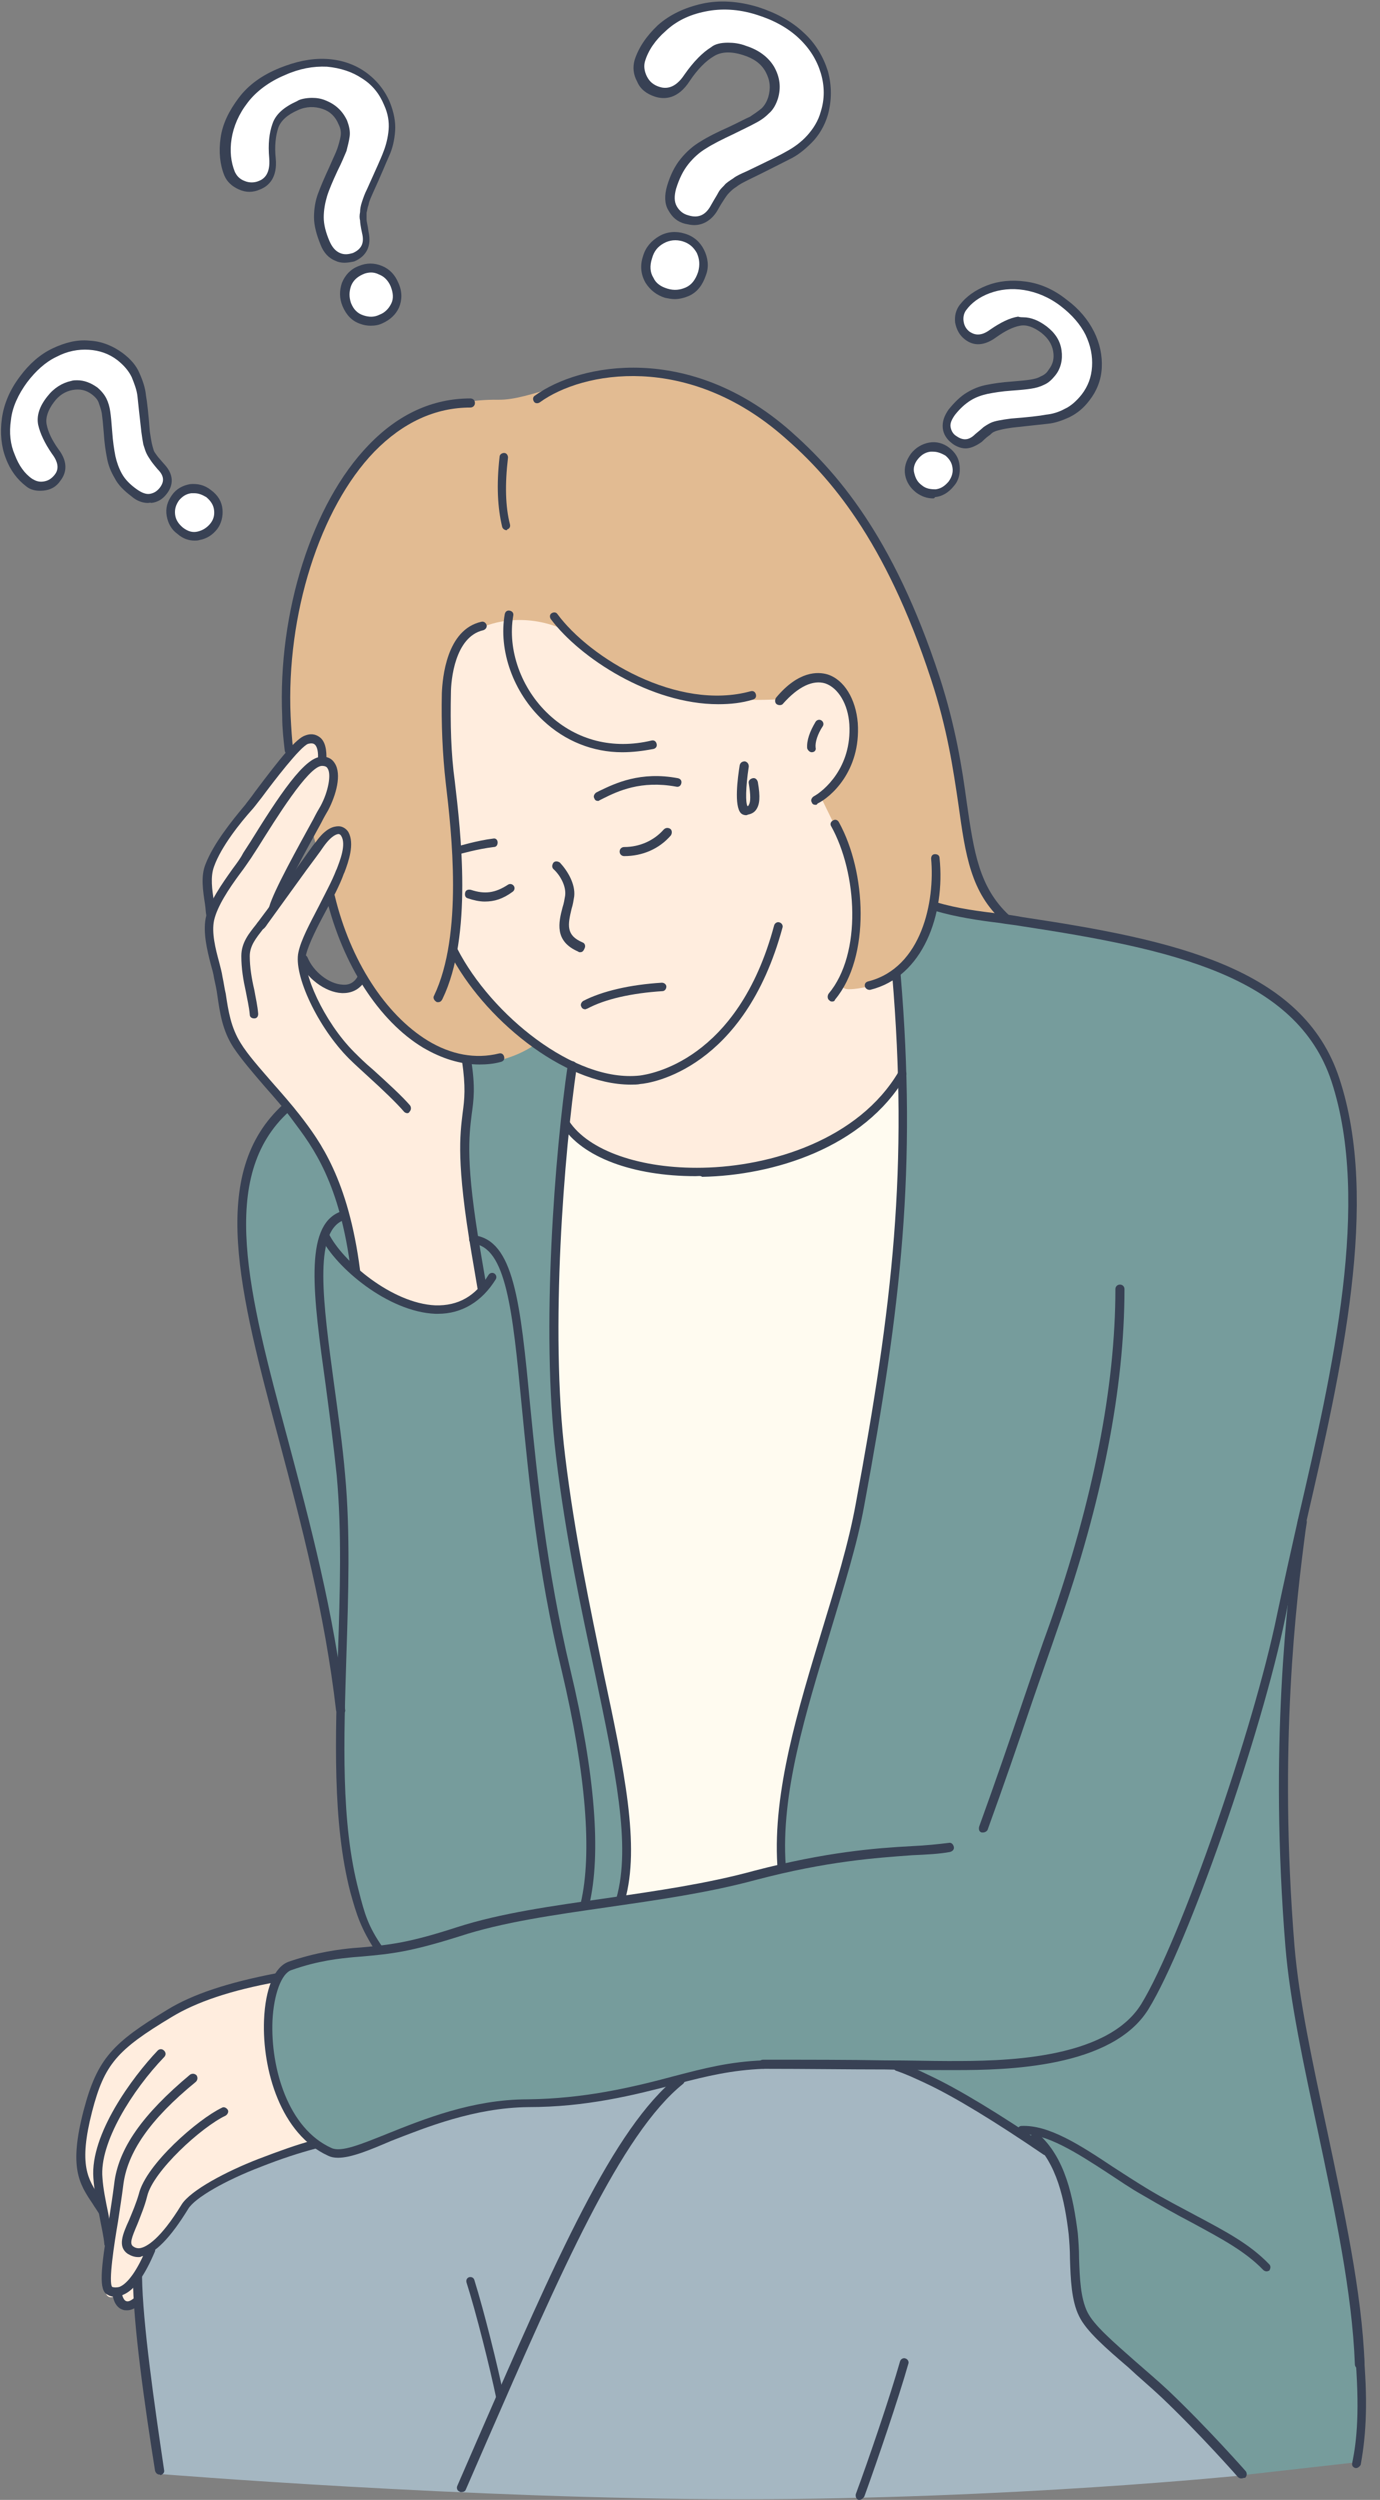 <?xml version="1.0" encoding="UTF-8"?><svg xmlns="http://www.w3.org/2000/svg" xmlns:xlink="http://www.w3.org/1999/xlink" height="500.3" preserveAspectRatio="xMidYMid meet" version="1.0" viewBox="-0.2 -0.3 276.3 500.3" width="276.3" zoomAndPan="magnify"><rect x="-0.2" y="-0.3" width="276.3" height="500.3" fill="#808080" stroke="none"/><defs><clipPath id="a"><path d="M 255 303 L 273.301 303 L 273.301 474 L 255 474 Z M 255 303"/></clipPath><clipPath id="b"><path d="M 270 469 L 273.301 469 L 273.301 494 L 270 494 Z M 270 469"/></clipPath></defs><g><g id="change1_1"><path d="M 112.43 224.172 L 181.809 213.91 C 181.809 213.91 185.965 259.773 181.027 300.047 C 176.094 340.324 161.93 375.016 161.93 375.016 L 122.434 380.473 C 122.434 380.473 110.871 330.711 108.27 291.605 C 105.934 252.629 112.43 224.172 112.43 224.172" fill="#fffbf0"/></g><g id="change2_1"><path d="M 44.09 418.41 C 70.984 406.457 144.91 394.633 196.102 413.859 C 247.289 432.961 248.848 495.062 248.848 495.062 C 248.848 495.062 202.336 499.871 148.027 499.871 C 93.719 499.871 31.617 494.805 31.617 494.805 C 31.617 494.805 28.629 478.172 27.59 465.051 C 26.031 445.301 27.98 425.555 44.09 418.41" fill="#a5b7c2"/></g><g id="change3_1"><path d="M 25.902 407.625 C 29.797 403.984 36.555 400.738 41.75 398.789 C 49.676 395.801 55.523 395.281 55.523 395.281 C 55.523 395.281 54.742 397.359 54.094 400.609 C 53.574 403.984 53.184 408.406 54.094 412.691 C 55.004 417.109 56.82 421.008 58.77 423.996 C 60.59 426.723 63.188 428.672 63.188 428.672 C 63.188 428.672 56.82 430.359 50.844 432.832 C 46.039 434.777 41.621 436.988 37.594 440.625 C 35.516 442.441 33.824 445.434 32.527 447.512 C 31.879 448.418 29.539 450.629 29.539 450.629 L 27.199 455.566 L 26.941 460.504 C 26.941 460.504 25.512 461.672 24.469 461.414 C 23.434 461.152 22.781 459.207 22.781 459.207 C 22.781 459.207 21.094 460.371 20.703 457.645 C 20.312 455.047 21.094 448.68 21.094 448.68 L 19.402 441.145 C 19.402 441.145 15.766 438.027 15.637 433.219 C 15.637 428.023 16.547 423.477 17.457 419.969 C 18.883 415.68 20.445 412.82 25.902 407.625" fill="#ffedde"/></g><g id="change4_1"><path d="M 179.859 194.812 L 186.355 180.258 C 186.355 180.258 187.652 180.91 189.863 181.43 C 194.281 182.469 202.598 183.895 212.34 185.457 C 231.961 188.703 256.902 193.383 264.828 209.883 C 274.574 230.41 271.453 252.887 266.906 276.145 C 265.09 285.234 262.75 293.551 261.062 303.555 C 258.465 318.367 256.902 335.777 257.035 356.434 C 257.164 367.348 257.164 379.043 258.203 388.785 C 261.062 416.59 267.297 438.414 270.285 457.906 C 273.016 475.574 271.453 492.465 271.453 492.465 L 248.461 495.062 C 248.461 495.062 231.309 477.652 218.836 465.961 C 213.508 460.895 215.195 451.02 214.289 445.301 C 212.73 436.078 208.961 429.582 208.961 429.582 L 181.16 413.211 C 181.16 413.211 157.254 411.91 147.898 413.211 C 140.883 414.25 126.332 418.539 120.094 419.707 C 112.039 421.266 103.203 420.617 97.098 421.914 C 79.039 425.812 71.504 430.488 67.477 430.75 C 64.355 431.012 58.77 427.242 56.043 419.84 C 52.793 410.742 52.922 397.23 56.691 394.371 C 62.148 390.215 75.531 389.957 75.531 389.957 C 75.531 389.957 71.242 381.77 69.422 369.688 C 67.605 357.477 68.258 341.363 68.258 341.363 C 68.258 341.363 66.438 329.539 65.137 322.523 C 59.809 295.891 45.91 254.836 49.027 237.035 C 50.715 227.551 57.211 221.184 57.211 221.184 L 107.23 208.582 L 114.766 213.52 C 114.766 213.52 109.441 241.324 111.91 282.898 C 113.34 307.453 120.875 337.207 123.992 357.086 C 126.199 370.855 124.641 379.691 124.641 379.691 C 124.641 379.691 126.332 380.082 137.633 378.004 C 147.77 376.184 156.473 373.586 156.473 373.586 C 156.473 373.586 155.562 363.191 159.594 346.172 C 164.008 327.723 173.492 301.605 176.609 278.352 C 178.949 260.551 180.641 243.922 181.027 230.02 C 181.289 209.102 179.859 194.812 179.859 194.812" fill="#769c9c"/></g><g id="change5_1"><path d="M 69.164 95.289 C 77.871 83.465 89.301 79.566 99.566 79.699 C 105.805 79.828 114.766 74.762 125.68 74.242 C 132.957 73.852 142.18 76.582 147.641 79.699 C 155.562 84.246 165.957 94.379 170.766 101.527 C 174.012 106.203 181.68 119.453 186.227 131.668 C 191.684 146.48 192.203 161.422 194.801 171.684 C 196.488 178.312 201.164 183.766 201.164 183.766 L 186.875 181.301 C 186.875 181.301 186.227 184.938 184.406 188.445 C 182.59 191.953 179.602 194.812 179.602 194.812 L 152.055 217.938 L 106.973 208.711 C 106.973 208.711 100.215 213.781 92.16 211.961 C 88.004 211.051 83.324 208.453 79.688 204.945 C 75.402 200.785 72.543 195.852 72.543 195.852 L 66.957 183.508 L 58.25 150.637 C 58.25 150.637 56.562 140.371 57.473 130.238 C 58.512 117.508 63.059 103.605 69.164 95.289" fill="#e2bb92"/></g><g id="change3_2"><path d="M 94.238 126.34 C 98.527 123.613 105.676 122.574 112.688 125.691 C 115.156 126.859 118.406 131.02 121.004 132.578 C 135.297 141.543 156.344 139.594 156.344 139.594 C 156.344 139.594 160.762 135.047 164.789 135.695 C 167.52 136.086 170.242 141.023 170.766 143.102 C 173.234 152.844 164.27 159.473 164.27 159.473 L 169.598 170.387 C 169.598 170.387 172.715 187.535 169.727 193.512 C 168.945 195.199 167.258 197.539 169.598 197.668 C 172.453 197.801 179.469 195.59 179.469 195.59 L 180.641 215.207 C 180.641 215.207 178.301 219.105 173.754 222.742 C 168.426 227.16 160.238 231.707 151.277 233.27 C 122.043 238.336 113.34 225.082 113.34 225.082 L 114.898 213.648 C 114.898 213.648 107.492 209.363 101.516 203.645 C 95.668 197.93 91.25 190.652 91.25 190.652 C 91.25 190.652 92.031 178.441 90.73 165.578 C 89.043 149.469 86.316 131.539 94.238 126.34" fill="#ffedde"/></g><g id="change3_3"><path d="M 40.973 173.895 C 40.973 171.293 46.949 163.758 52.664 156.871 C 57.082 151.547 61.371 145.699 63.188 147.906 C 64.098 148.949 64.617 151.938 64.617 151.938 C 64.617 151.938 68.906 152.977 64.879 161.422 C 63.188 164.93 57.211 177.27 57.211 177.27 C 57.211 177.27 63.059 168.566 66.566 166.227 C 67.996 165.316 69.164 166.879 69.426 167.918 C 69.816 169.996 67.215 177.402 64.746 181.559 C 62.148 185.715 60.199 191.691 60.199 191.691 C 60.199 191.691 64.355 196.5 67.344 197.539 C 70.465 198.449 72.414 195.461 72.414 195.461 C 72.414 195.461 76.312 201.695 81.637 206.113 C 86.836 210.66 93.332 211.699 93.332 211.699 C 93.332 211.699 93.719 217.547 93.59 220.273 C 93.332 224.305 92.812 228.332 93.199 234.957 C 93.98 246 96.578 257.562 96.578 257.562 C 96.578 257.562 91.902 262.633 85.406 261.852 C 78.91 261.07 70.984 254.316 70.984 254.316 C 70.984 254.316 70.074 241.844 64.355 231.188 C 62.02 226.77 58.121 221.703 54.742 217.938 C 51.105 213.91 48.117 211.441 46.297 207.152 C 44.867 203.773 44.219 197.148 43.441 194.551 C 40.32 183.379 42.141 182.855 42.141 182.855 C 42.141 182.855 40.973 176.363 40.973 173.895" fill="#ffedde"/></g><g id="change6_2"><path d="M 81.379 222.484 C 81.117 222.484 80.855 222.355 80.727 222.223 C 79.297 220.535 76.312 217.676 73.582 215.207 C 72.023 213.781 70.594 212.48 69.684 211.57 C 63.449 205.336 58.512 194.812 59.551 190.266 C 60.07 187.793 61.758 184.676 63.578 181.168 C 64.879 178.57 66.305 175.973 67.086 173.895 L 67.215 173.633 C 67.863 171.945 69.164 168.695 68.125 167.008 C 67.996 166.746 67.734 166.617 67.605 166.617 C 67.344 166.617 66.305 166.746 64.617 169.086 C 63.84 170.254 62.539 171.945 61.109 173.895 C 58.383 177.66 55.004 182.34 53.312 184.676 C 53.055 185.066 52.793 185.457 52.406 185.715 C 51.105 187.406 49.805 188.965 49.805 191.043 C 49.805 193.25 50.195 195.59 50.715 197.801 C 50.977 199.359 51.363 200.918 51.496 202.605 C 51.496 203.125 51.234 203.516 50.715 203.516 C 50.195 203.516 49.805 203.258 49.805 202.734 C 49.676 201.176 49.285 199.617 49.027 198.188 C 48.508 195.852 48.117 193.512 48.117 191.043 C 48.117 188.312 49.676 186.496 51.105 184.676 C 51.363 184.285 51.625 184.027 51.887 183.637 C 53.574 181.43 56.953 176.75 59.551 172.984 C 60.98 171.035 62.148 169.215 63.059 168.176 C 65.008 165.449 66.566 165.059 67.605 165.059 C 68.387 165.059 69.164 165.578 69.555 166.227 C 70.852 168.566 69.555 172.203 68.773 174.281 L 68.645 174.543 C 67.863 176.75 66.438 179.48 65.008 182.078 C 63.32 185.195 61.629 188.574 61.109 190.652 C 60.199 194.16 64.617 204.164 70.723 210.27 C 71.633 211.18 72.934 212.48 74.492 213.781 C 77.219 216.246 80.34 219.105 81.898 220.926 C 82.156 221.312 82.156 221.836 81.766 222.223 C 81.766 222.355 81.508 222.484 81.379 222.484" fill="#384154"/></g><g id="change6_3"><path d="M 70.984 254.965 C 70.594 254.965 70.203 254.574 70.074 254.188 C 67.863 236.387 62.41 229.238 58.512 224.043 C 56.82 221.703 54.875 219.496 52.922 217.285 C 50.457 214.43 48.117 211.699 46.559 209.363 C 44.348 205.984 43.832 202.477 43.309 198.84 C 43.18 197.801 42.922 196.629 42.66 195.461 C 42.531 194.551 42.27 193.641 42.012 192.73 C 41.23 189.742 40.453 186.363 40.973 183.508 C 41.621 180.258 44.219 176.621 46.43 173.504 C 47.207 172.465 47.988 171.426 48.508 170.387 L 49.938 168.176 C 55.652 158.953 60.719 151.285 64.098 151.156 C 65.656 151.027 66.438 151.805 66.824 152.453 C 68.258 154.664 67.086 158.82 65.527 161.809 C 65.137 162.461 64.617 163.367 64.098 164.41 C 61.371 169.348 56.301 178.57 55.395 181.559 C 55.262 182.078 54.742 182.34 54.352 182.207 C 53.836 182.078 53.574 181.559 53.703 181.168 C 54.613 177.922 59.551 169.086 62.539 163.629 C 63.059 162.59 63.578 161.68 63.969 161.031 C 65.527 158.172 66.176 154.664 65.398 153.496 C 65.266 153.234 65.008 152.977 64.227 152.977 C 61.5 153.105 55.004 163.629 51.496 169.215 L 50.066 171.426 C 49.418 172.336 48.766 173.371 47.855 174.543 C 45.648 177.531 43.309 181.039 42.66 183.895 C 42.141 186.363 42.922 189.484 43.699 192.34 C 43.961 193.383 44.219 194.289 44.348 195.199 C 44.609 196.367 44.738 197.539 45 198.578 C 45.52 202.086 46.039 205.336 47.988 208.453 C 49.418 210.789 51.758 213.391 54.223 216.246 C 56.172 218.457 58.121 220.664 59.941 223.004 C 63.84 228.07 69.555 235.738 71.895 253.926 C 71.895 254.445 71.633 254.836 70.984 254.965 C 71.113 254.965 71.113 254.965 70.984 254.965" fill="#384154"/></g><g id="change6_4"><path d="M 75.789 390.605 C 75.531 390.605 75.27 390.477 75.012 390.215 C 72.023 385.539 71.242 383.066 69.945 378.395 C 66.305 364.359 66.957 347.211 67.477 330.449 C 67.863 318.496 68.258 306.285 67.215 294.98 C 66.566 288.746 65.785 282.77 65.008 276.922 C 62.539 259.121 60.59 245.09 67.863 242.23 C 68.258 242.102 68.773 242.23 69.035 242.754 C 69.164 243.141 69.035 243.66 68.516 243.922 C 62.539 246.391 64.488 260.422 66.695 276.793 C 67.477 282.641 68.387 288.746 68.906 294.98 C 69.945 306.285 69.555 318.758 69.164 330.711 C 68.645 347.988 67.996 364.359 71.633 378.133 C 72.801 382.68 73.453 385.148 76.441 389.438 C 76.699 389.824 76.57 390.344 76.18 390.605 C 76.18 390.605 75.922 390.605 75.789 390.605" fill="#384154"/></g><g id="change6_5"><path d="M 116.977 381.641 C 116.848 381.641 116.848 381.641 116.719 381.641 C 116.195 381.512 115.938 380.988 116.066 380.602 C 118.406 370.598 117.105 354.617 112.301 334.219 C 107.363 313.82 105.676 295.5 104.242 280.949 C 102.426 261.852 101.125 249.246 94.5 248.598 C 93.98 248.598 93.719 248.078 93.719 247.688 C 93.719 247.168 94.238 246.91 94.629 246.91 C 102.684 247.82 103.984 260.289 105.934 280.82 C 107.363 295.371 109.18 313.562 113.988 333.828 C 118.926 354.484 120.227 370.727 117.758 380.988 C 117.758 381.379 117.367 381.641 116.977 381.641" fill="#384154"/></g><g id="change6_6"><path d="M 96.32 258.344 C 95.93 258.344 95.539 258.082 95.41 257.562 L 94.238 250.676 C 91.121 232.359 91.902 226.902 92.422 222.484 C 92.812 219.625 93.07 217.285 92.293 211.961 C 92.16 211.441 92.551 211.051 93.07 210.922 C 93.59 210.789 93.98 211.18 94.109 211.699 C 95.02 217.285 94.629 219.887 94.238 222.742 C 93.719 227.031 92.941 232.359 96.059 250.418 L 97.227 257.305 C 97.355 257.824 96.969 258.215 96.449 258.344 C 96.32 258.344 96.32 258.344 96.32 258.344" fill="#384154"/></g><g id="change6_7"><path d="M 42.012 183.637 C 41.621 183.637 41.23 183.246 41.102 182.855 C 40.973 182.207 40.973 181.43 40.844 180.648 C 40.453 178.051 39.934 175.062 40.973 172.594 C 42.531 168.566 46.168 164.02 48.898 160.77 C 49.156 160.383 49.938 159.473 50.844 158.172 C 55.914 151.414 59.16 147.387 60.98 146.867 C 62.41 146.348 63.32 146.867 63.84 147.258 C 64.879 148.039 65.266 149.727 65.137 151.938 C 65.137 152.453 64.617 152.715 64.227 152.715 C 63.707 152.715 63.449 152.195 63.449 151.805 C 63.578 150.246 63.32 149.078 62.797 148.688 C 62.539 148.43 62.02 148.43 61.5 148.559 C 59.941 149.078 54.484 156.223 52.273 159.211 C 51.234 160.512 50.586 161.422 50.195 161.809 C 47.988 164.277 44.09 169.086 42.66 173.113 C 41.879 175.191 42.27 177.789 42.66 180.258 C 42.789 181.039 42.922 181.816 42.922 182.598 C 42.922 183.117 42.531 183.508 42.012 183.637" fill="#384154"/></g><g id="change6_8"><path d="M 68.516 198.449 C 68.387 198.449 68.387 198.449 68.258 198.449 C 64.879 198.32 60.98 195.328 59.68 191.953 C 59.551 191.562 59.68 191.043 60.199 190.781 C 60.59 190.652 61.109 190.781 61.371 191.305 C 62.539 194.16 65.656 196.629 68.387 196.758 C 69.816 196.891 70.852 196.238 71.504 194.941 C 71.762 194.551 72.281 194.289 72.672 194.551 C 73.062 194.812 73.324 195.328 73.062 195.719 C 72.023 197.539 70.465 198.449 68.516 198.449" fill="#384154"/></g><g id="change6_9"><path d="M 196.617 366.438 C 196.488 366.438 196.359 366.438 196.359 366.438 C 195.84 366.309 195.711 365.789 195.84 365.27 C 199.09 356.305 201.816 348.379 204.676 339.934 C 206.363 334.996 208.051 329.93 210 324.605 C 218.707 299.789 223.121 277.184 223.121 257.691 C 223.121 257.176 223.512 256.785 224.035 256.785 C 224.555 256.785 224.941 257.176 224.941 257.691 C 224.941 277.441 220.523 300.18 211.691 325.254 C 209.871 330.578 208.051 335.648 206.363 340.586 C 203.508 349.027 200.777 356.953 197.527 365.922 C 197.398 366.18 197.008 366.438 196.617 366.438" fill="#384154"/></g><g id="change6_10"><path d="M 20.312 442.965 C 20.055 442.965 19.664 442.836 19.535 442.574 C 19.145 441.926 18.754 441.406 18.363 440.758 C 15.637 436.727 13.559 433.48 16.547 422.047 C 19.273 411.652 22.391 408.535 33.305 401.906 C 38.371 398.789 45.52 396.453 55.004 394.633 C 55.523 394.504 55.914 394.895 56.043 395.281 C 56.172 395.801 55.781 396.191 55.395 396.32 C 46.039 398.012 39.152 400.348 34.215 403.34 C 23.172 409.965 20.703 412.82 18.234 422.305 C 15.508 432.961 17.324 435.816 19.922 439.586 C 20.312 440.234 20.703 440.758 21.094 441.406 C 21.352 441.793 21.223 442.312 20.832 442.574 C 20.574 442.836 20.445 442.965 20.312 442.965" fill="#384154"/></g><g id="change6_11"><path d="M 67.477 431.531 C 66.695 431.531 66.047 431.402 65.527 431.141 C 56.043 426.855 52.273 413.988 52.664 403.984 C 52.922 397.621 54.742 393.332 57.602 392.293 C 63.32 390.344 67.863 389.824 70.465 389.566 L 72.152 389.438 C 77.871 388.914 81.637 388.527 91.25 385.406 C 100.086 382.551 110.48 381.121 121.395 379.562 C 131.137 378.133 141.273 376.703 150.758 374.105 C 165.18 370.336 175.051 369.559 182.328 369.168 C 185.188 369.035 187.652 368.777 189.734 368.52 C 190.254 368.387 190.645 368.777 190.773 369.297 C 190.902 369.816 190.512 370.207 189.992 370.336 C 187.914 370.727 185.445 370.855 182.457 370.984 C 175.312 371.508 165.438 372.156 151.145 375.926 C 141.531 378.52 131.398 379.949 121.523 381.379 C 110.742 382.938 100.477 384.367 91.773 387.227 C 81.898 390.344 78.129 390.734 72.281 391.254 L 70.594 391.387 C 67.996 391.645 63.578 392.035 58.121 393.984 C 56.172 394.633 54.613 398.789 54.352 404.117 C 53.965 413.602 57.473 425.684 66.176 429.582 C 68.125 430.488 72.152 428.801 77.348 426.723 C 84.496 423.863 94.371 419.84 105.414 419.84 C 116.719 419.707 126.199 417.5 134.906 415.16 C 140.883 413.602 145.949 412.301 152.574 412.043 C 152.965 412.043 153.484 412.43 153.484 412.82 C 153.484 413.344 153.094 413.73 152.707 413.73 C 146.34 413.988 141.402 415.16 135.426 416.719 C 126.59 419.059 117.105 421.395 105.543 421.395 C 94.762 421.527 85.145 425.422 78.129 428.152 C 73.582 430.102 70.074 431.531 67.477 431.531" fill="#384154"/></g><g id="change6_12"><path d="M 22.781 459.336 C 22.262 459.336 21.742 459.207 21.352 458.945 C 19.535 458.164 19.922 454.008 21.613 444.004 C 22.004 441.406 22.391 438.938 22.652 436.855 C 23.434 429.711 28.367 422.824 37.852 414.898 C 38.242 414.641 38.762 414.641 39.152 415.031 C 39.41 415.418 39.41 415.938 39.023 416.328 C 29.797 423.863 25.25 430.488 24.469 437.117 C 24.211 439.195 23.82 441.664 23.434 444.266 C 22.652 448.812 21.48 456.477 22.262 457.387 C 22.652 457.516 23.172 457.516 23.691 457.387 C 25.379 456.734 27.328 454.008 29.148 449.59 C 29.277 449.199 29.797 448.941 30.316 449.07 C 30.707 449.199 30.969 449.719 30.84 450.238 C 28.758 455.176 26.68 458.035 24.469 458.945 C 23.691 459.336 23.172 459.336 22.781 459.336" fill="#384154"/></g><g id="change6_13"><path d="M 27.461 451.41 C 26.68 451.41 26.031 451.148 25.379 450.762 C 23.301 449.332 24.34 446.859 25.641 444.004 C 26.289 442.441 27.07 440.625 27.59 438.805 C 29.02 432.828 39.543 423.734 44.219 421.527 C 44.609 421.266 45.129 421.527 45.391 421.914 C 45.648 422.305 45.391 422.824 45 423.086 C 40.062 425.422 30.449 434.258 29.277 439.195 C 28.758 441.273 27.98 443.094 27.328 444.781 C 26.16 447.512 25.641 448.812 26.551 449.332 C 26.941 449.59 27.461 449.719 27.98 449.59 C 29.148 449.332 31.879 447.902 36.164 440.887 C 37.984 438.027 45.129 434.258 51.496 431.789 C 55.914 430.102 59.16 428.934 62.539 428.023 C 63.059 427.895 63.449 428.152 63.578 428.672 C 63.707 429.191 63.449 429.582 62.93 429.711 C 59.551 430.621 56.301 431.66 52.016 433.348 C 44.867 436.078 38.762 439.586 37.465 441.793 C 33.957 447.512 30.84 450.758 28.109 451.277 C 27.98 451.41 27.719 451.41 27.461 451.41" fill="#384154"/></g><g id="change6_14"><path d="M 191.164 413.988 C 190.902 413.988 190.512 413.988 190.254 413.988 L 189.473 413.988 C 186.355 413.988 182.066 413.988 177 413.859 C 169.855 413.859 161.41 413.73 152.574 413.73 C 152.055 413.73 151.664 413.344 151.664 412.82 C 151.664 412.301 152.055 411.91 152.574 411.91 C 161.41 411.91 169.984 411.91 177 412.043 C 181.938 412.043 186.227 412.172 189.473 412.172 L 190.254 412.172 C 199.605 412.172 221.305 412.172 228.32 400.738 C 236.113 388.008 250.797 345.781 255.473 322.914 C 256.773 316.809 258.203 310.312 259.762 303.426 C 266.648 273.805 274.312 240.285 266.387 216.117 C 259.371 194.941 234.168 189.613 204.414 185.066 C 202.984 184.805 201.426 184.676 199.996 184.418 C 195.711 183.895 191.293 183.246 186.875 181.949 C 186.355 181.816 186.098 181.301 186.227 180.91 C 186.355 180.391 186.875 180.129 187.266 180.258 C 191.551 181.559 195.973 182.078 200.129 182.598 C 201.688 182.727 203.113 182.988 204.543 183.246 C 234.945 187.793 260.672 193.383 267.945 215.469 C 276.133 240.152 268.336 273.934 261.449 303.816 C 259.895 310.703 258.332 317.199 257.164 323.305 C 252.484 346.43 237.676 388.914 229.75 401.777 C 222.477 413.602 201.164 413.988 191.164 413.988" fill="#384154"/></g><g id="change6_15"><path d="M 67.996 342.793 C 67.605 342.793 67.215 342.402 67.086 342.016 C 64.879 322.785 60.07 304.465 55.781 288.355 C 47.727 258.215 41.359 234.438 56.562 220.664 C 56.953 220.273 57.473 220.406 57.859 220.797 C 58.121 221.184 58.121 221.703 57.73 222.094 C 43.309 235.086 49.547 258.473 57.473 287.965 C 61.758 304.074 66.695 322.523 68.906 341.883 C 69.035 342.273 68.645 342.793 67.996 342.793 C 68.125 342.793 68.125 342.793 67.996 342.793" fill="#384154"/></g><g clip-path="url(#a)" id="change6_1"><path d="M 271.977 473.758 C 271.453 473.758 271.066 473.367 271.066 472.848 C 270.547 458.555 267.039 442.184 263.66 426.203 C 260.801 412.82 258.07 400.219 257.164 389.305 C 253.914 349.027 257.555 319.797 259.371 305.766 L 259.633 304.074 C 259.633 303.555 260.152 303.297 260.672 303.297 C 261.191 303.297 261.449 303.816 261.449 304.336 L 261.191 306.023 C 259.371 319.926 255.734 349.027 258.98 389.176 C 259.895 400.09 262.621 412.562 265.48 425.941 C 268.855 441.926 272.492 458.426 273.016 472.848 C 272.883 473.367 272.492 473.758 271.977 473.758 C 272.105 473.758 271.977 473.758 271.977 473.758" fill="#384154"/></g><g id="change6_16"><path d="M 253.395 454.27 C 253.137 454.27 252.875 454.137 252.746 454.008 C 249.109 450.238 244.434 447.77 238.453 444.523 C 235.465 442.965 232.219 441.145 228.449 438.938 C 226.113 437.637 223.902 436.078 221.695 434.648 C 215.328 430.488 209.223 426.594 204.414 426.855 C 203.895 426.855 203.508 426.465 203.508 426.074 C 203.508 425.555 203.895 425.164 204.285 425.164 C 209.742 424.906 215.977 428.934 222.605 433.348 C 224.812 434.777 227.02 436.207 229.359 437.637 C 232.996 439.848 236.375 441.535 239.234 443.094 C 245.34 446.344 250.02 448.812 253.914 452.84 C 254.305 453.227 254.176 453.746 253.914 454.137 C 253.785 454.137 253.656 454.27 253.395 454.27" fill="#384154"/></g><g id="change6_17"><path d="M 209.223 431.012 C 209.094 431.012 208.832 431.012 208.703 430.883 C 198.957 424.254 190.902 419.316 185.055 416.59 C 183.105 415.68 181.16 414.77 179.211 414.121 C 178.82 413.988 178.559 413.473 178.691 412.953 C 178.82 412.562 179.34 412.301 179.859 412.43 C 181.809 413.211 183.758 413.988 185.836 415.031 C 191.684 417.758 199.996 422.824 209.742 429.453 C 210.133 429.711 210.262 430.23 210 430.621 C 209.871 430.883 209.609 431.012 209.223 431.012" fill="#384154"/></g><g id="change6_18"><path d="M 92.16 498.441 C 92.031 498.441 91.902 498.441 91.773 498.312 C 91.383 498.18 91.121 497.66 91.383 497.141 L 95.281 488.176 C 111.129 451.797 122.562 425.555 135.426 415.289 C 135.816 415.031 136.336 415.031 136.727 415.418 C 136.984 415.812 136.984 416.328 136.594 416.719 C 124.121 426.723 112.168 454.137 96.969 488.957 L 93.07 497.922 C 92.941 498.312 92.551 498.441 92.16 498.441" fill="#384154"/></g><g id="change6_19"><path d="M 31.746 494.934 C 31.355 494.934 30.969 494.672 30.84 494.152 C 28.758 481.031 26.418 464.66 26.418 455.309 C 26.418 454.785 26.809 454.398 27.328 454.398 C 27.848 454.398 28.238 454.785 28.238 455.309 C 28.367 464.66 30.707 480.902 32.656 494.023 C 32.785 494.543 32.398 494.934 31.879 495.062 C 31.879 494.934 31.879 494.934 31.746 494.934" fill="#384154"/></g><g id="change6_20"><path d="M 126.07 216.766 C 112.559 216.766 96.449 203.387 89.824 190.395 C 89.562 190.004 89.824 189.484 90.211 189.223 C 90.602 188.965 91.121 189.223 91.383 189.613 C 98.137 202.734 114.766 216.379 127.891 214.949 C 129.84 214.688 147.508 212.09 154.785 184.938 C 154.914 184.418 155.434 184.156 155.824 184.285 C 156.344 184.418 156.602 184.938 156.473 185.324 C 148.809 213.648 130.098 216.508 128.02 216.637 C 127.5 216.766 126.719 216.766 126.07 216.766" fill="#384154"/></g><g id="change6_21"><path d="M 115.938 190.266 C 115.809 190.266 115.68 190.266 115.547 190.133 C 110.742 188.055 111.648 184.285 112.43 181.301 C 112.688 180.52 112.82 179.738 112.949 178.961 C 113.207 177.012 111.91 174.801 110.609 173.633 C 110.219 173.242 110.352 172.723 110.609 172.336 C 111 171.945 111.52 172.074 111.91 172.336 C 113.469 174.023 115.027 176.621 114.766 179.09 C 114.637 179.867 114.508 180.777 114.246 181.559 C 113.469 184.805 113.078 186.887 116.457 188.312 C 116.848 188.445 117.105 188.965 116.848 189.484 C 116.586 190.133 116.328 190.266 115.938 190.266" fill="#384154"/></g><g id="change6_22"><path d="M 119.574 159.992 C 119.184 159.992 118.926 159.863 118.797 159.473 C 118.535 159.082 118.797 158.562 119.184 158.301 L 119.965 157.91 C 122.953 156.484 128.02 154.016 135.555 155.445 C 136.074 155.574 136.336 155.965 136.207 156.484 C 136.074 157.004 135.684 157.262 135.164 157.133 C 128.148 155.832 123.473 158.043 120.613 159.473 L 119.836 159.863 C 119.836 159.863 119.703 159.992 119.574 159.992" fill="#384154"/></g><g id="change6_23"><path d="M 91.512 170.773 C 91.121 170.773 90.73 170.516 90.73 170.125 C 90.602 169.605 90.863 169.215 91.383 169.086 C 91.512 169.086 95.281 167.918 98.527 167.527 C 99.047 167.395 99.438 167.785 99.438 168.305 C 99.438 168.824 99.176 169.215 98.656 169.215 C 95.41 169.605 91.773 170.645 91.773 170.645 C 91.641 170.773 91.512 170.773 91.512 170.773" fill="#384154"/></g><g id="change6_24"><path d="M 116.977 201.695 C 116.719 201.695 116.328 201.566 116.195 201.176 C 115.938 200.785 116.195 200.266 116.586 200.008 C 120.355 198.059 125.941 196.758 132.309 196.367 C 132.828 196.367 133.219 196.758 133.219 197.148 C 133.219 197.668 132.828 198.059 132.438 198.059 C 126.332 198.449 121.004 199.617 117.367 201.566 C 117.234 201.566 117.105 201.695 116.977 201.695" fill="#384154"/></g><g id="change6_25"><path d="M 163.102 160.77 C 162.711 160.77 162.449 160.641 162.32 160.25 C 162.059 159.863 162.32 159.34 162.711 159.082 C 164.66 158.043 170.375 153.363 169.855 144.66 C 169.598 140.633 167.645 137.383 165.047 136.477 C 162.578 135.695 159.594 137.125 156.602 140.504 C 156.344 140.895 155.691 140.895 155.305 140.633 C 154.914 140.371 154.914 139.723 155.176 139.332 C 159.723 133.875 163.617 134.137 165.438 134.656 C 168.816 135.695 171.152 139.594 171.543 144.398 C 172.191 154.145 165.957 159.34 163.488 160.512 C 163.359 160.77 163.23 160.77 163.102 160.77" fill="#384154"/></g><g id="change6_26"><path d="M 162.32 150.246 C 161.93 150.246 161.539 149.855 161.41 149.469 C 161.281 147.906 161.93 146.09 163.102 144.141 C 163.359 143.75 163.879 143.621 164.27 143.883 C 164.66 144.141 164.789 144.66 164.527 145.051 C 163.488 146.609 162.969 148.297 163.102 149.336 C 163.23 149.727 162.969 150.246 162.32 150.246 C 162.449 150.246 162.449 150.246 162.32 150.246" fill="#384154"/></g><g id="change6_27"><path d="M 57.73 150.766 C 57.344 150.766 56.953 150.508 56.82 149.988 C 56.562 147.777 56.301 145.438 56.301 143.102 C 55.395 122.312 62.277 100.484 73.582 88.793 C 79.559 82.559 86.445 79.438 93.98 79.438 C 94.5 79.438 94.891 79.828 94.891 80.348 C 94.891 80.867 94.5 81.258 93.98 81.258 C 86.965 81.258 80.469 84.246 74.75 90.094 C 63.84 101.395 57.082 122.703 57.992 143.102 C 58.121 145.438 58.25 147.777 58.512 149.855 C 58.77 150.246 58.383 150.637 57.73 150.766 C 57.859 150.766 57.859 150.766 57.73 150.766" fill="#384154"/></g><g id="change6_28"><path d="M 95.797 212.738 C 92.031 212.738 88.262 211.57 84.496 209.363 C 75.66 204.035 68.387 192.73 65.137 179.352 C 65.008 178.828 65.266 178.441 65.785 178.312 C 66.305 178.18 66.695 178.441 66.824 178.961 C 69.945 191.953 76.961 202.734 85.406 207.934 C 90.082 210.789 95.02 211.699 99.695 210.531 C 100.215 210.402 100.605 210.66 100.734 211.18 C 100.867 211.699 100.605 212.09 100.086 212.219 C 98.656 212.609 97.227 212.738 95.797 212.738" fill="#384154"/></g><g id="change6_29"><path d="M 87.484 200.266 C 87.355 200.266 87.223 200.266 87.094 200.137 C 86.703 199.879 86.445 199.359 86.703 198.969 C 92.551 186.754 90.211 166.227 89.043 156.355 C 88.395 150.637 88.133 144.531 88.262 138.422 C 88.395 135.438 89.172 125.691 96.188 124.133 C 96.707 124.004 97.098 124.391 97.227 124.781 C 97.355 125.301 96.969 125.691 96.578 125.82 C 90.863 127.121 90.082 135.824 90.082 138.422 C 89.953 144.531 90.082 150.508 90.863 156.094 C 92.031 166.098 94.5 187.016 88.395 199.617 C 88.133 200.137 87.875 200.266 87.484 200.266" fill="#384154"/></g><g id="change6_30"><path d="M 143.609 140.633 C 130.098 140.633 115.938 131.406 110.09 123.613 C 109.828 123.223 109.828 122.703 110.219 122.445 C 110.609 122.184 111.129 122.184 111.391 122.574 C 117.887 131.406 135.426 142.062 150.105 138.035 C 150.625 137.902 151.016 138.164 151.145 138.684 C 151.277 139.203 151.016 139.594 150.496 139.723 C 148.418 140.371 146.078 140.633 143.609 140.633" fill="#384154"/></g><g id="change6_31"><path d="M 201.297 184.418 C 201.035 184.418 200.906 184.285 200.648 184.156 C 194.152 178.312 193.109 170.902 191.684 160.641 C 190.645 153.625 189.473 145.57 186.227 135.695 C 177 107.504 165.695 94.898 156.863 87.234 C 137.504 70.215 116.457 73.98 107.883 80.219 C 107.492 80.477 106.973 80.477 106.715 80.09 C 106.453 79.699 106.453 79.18 106.844 78.918 C 115.938 72.293 137.895 68.266 158.031 85.934 C 166.996 93.859 178.559 106.594 187.914 135.176 C 191.164 145.18 192.461 153.625 193.371 160.383 C 194.801 170.254 195.84 177.27 201.816 182.855 C 202.207 183.246 202.207 183.766 201.816 184.156 C 201.816 184.285 201.555 184.418 201.297 184.418" fill="#384154"/></g><g id="change6_32"><path d="M 100.086 480.383 C 99.695 480.383 99.305 480.121 99.176 479.73 C 97.879 473.496 95.148 462.582 93.199 456.477 C 93.07 455.957 93.332 455.566 93.719 455.438 C 94.238 455.309 94.629 455.566 94.762 455.957 C 96.707 462.191 99.438 473.105 100.734 479.473 C 100.867 479.992 100.477 480.383 100.086 480.512 C 100.215 480.383 100.086 480.383 100.086 480.383" fill="#384154"/></g><g id="change6_33"><path d="M 171.934 500 C 171.805 500 171.676 500 171.676 500 C 171.285 499.871 171.023 499.352 171.152 498.832 C 173.754 491.812 178.039 479.211 179.988 472.328 C 180.117 471.809 180.641 471.547 181.027 471.676 C 181.551 471.809 181.809 472.328 181.68 472.715 C 179.73 479.602 175.441 492.207 172.844 499.352 C 172.582 499.738 172.191 500 171.934 500" fill="#384154"/></g><g id="change6_34"><path d="M 21.613 449.719 C 21.223 449.719 20.832 449.332 20.703 448.941 C 20.574 447.254 20.055 445.172 19.664 442.965 C 19.145 440.363 18.625 437.766 18.496 435.559 C 17.844 426.855 26.289 415.418 31.355 410.094 C 31.746 409.703 32.266 409.703 32.656 410.094 C 33.047 410.484 33.047 411.004 32.656 411.395 C 26.289 418.02 19.664 428.543 20.312 435.559 C 20.445 437.637 20.965 440.234 21.48 442.703 C 21.871 444.91 22.262 446.988 22.523 448.812 C 22.523 449.199 22.133 449.59 21.613 449.719" fill="#384154"/></g><g id="change6_35"><path d="M 25.25 462.062 C 24.992 462.062 24.602 462.062 24.34 461.934 C 22.781 461.414 22.391 459.465 22.391 459.074 C 22.262 458.555 22.652 458.164 23.172 458.035 C 23.691 457.906 24.082 458.293 24.211 458.812 C 24.34 459.336 24.602 460.113 25.121 460.242 C 25.512 460.371 26.031 460.113 26.68 459.594 C 27.07 459.336 27.59 459.336 27.848 459.723 C 28.109 460.113 28.109 460.633 27.719 461.023 C 26.809 461.672 26.031 462.062 25.25 462.062" fill="#384154"/></g><g id="change6_36"><path d="M 124.383 150.246 C 118.535 150.246 112.949 148.039 108.531 143.883 C 102.555 138.293 99.566 129.848 100.867 122.574 C 100.996 122.055 101.387 121.793 101.906 121.922 C 102.426 122.055 102.684 122.445 102.555 122.965 C 101.387 129.719 104.113 137.516 109.699 142.711 C 115.289 147.906 122.562 149.727 130.227 147.906 C 130.746 147.777 131.137 148.039 131.27 148.559 C 131.398 149.078 131.137 149.469 130.617 149.598 C 128.539 149.988 126.461 150.246 124.383 150.246" fill="#384154"/></g><g id="change6_37"><path d="M 101.258 105.812 C 100.867 105.812 100.477 105.555 100.348 105.164 C 99.438 101.395 99.176 96.848 99.824 91.133 C 99.824 90.613 100.348 90.352 100.734 90.352 C 101.258 90.352 101.516 90.871 101.516 91.262 C 100.867 96.719 100.996 101.137 101.906 104.645 C 102.035 105.164 101.773 105.555 101.258 105.684 C 101.387 105.812 101.387 105.812 101.258 105.812" fill="#384154"/></g><g id="change6_38"><path d="M 96.84 180.129 C 95.797 180.129 94.629 179.867 93.461 179.48 C 92.941 179.352 92.812 178.828 92.941 178.312 C 93.07 177.789 93.59 177.66 94.109 177.789 C 96.84 178.699 98.918 178.441 101.516 176.75 C 101.906 176.492 102.426 176.621 102.684 177.012 C 102.945 177.402 102.816 177.922 102.426 178.18 C 100.477 179.609 98.789 180.129 96.84 180.129" fill="#384154"/></g><g id="change6_39"><path d="M 124.773 171.035 C 124.254 171.035 123.863 170.645 123.863 170.125 C 123.863 169.605 124.254 169.215 124.773 169.215 C 127.891 169.215 130.746 167.918 132.695 165.707 C 133.086 165.316 133.605 165.316 133.996 165.578 C 134.387 165.84 134.387 166.488 134.125 166.879 C 131.789 169.605 128.41 171.035 124.773 171.035" fill="#384154"/></g><g id="change7_1"><path d="M 42.531 105.031 C 41.75 106.074 40.711 106.723 39.543 106.98 C 38.242 107.242 37.074 106.852 35.906 105.941 C 34.863 105.164 34.215 104.125 34.086 102.824 C 33.957 101.527 34.215 100.355 34.996 99.316 C 35.773 98.277 36.812 97.629 38.113 97.496 C 39.41 97.367 40.582 97.629 41.621 98.406 C 42.789 99.316 43.441 100.355 43.57 101.656 C 43.57 102.953 43.309 103.992 42.531 105.031 Z M 5.633 96.199 C 4.074 95.027 2.773 93.211 1.863 91.004 C 0.953 88.793 0.695 86.195 1.086 83.465 C 1.477 80.738 2.645 78.012 4.594 75.41 C 6.41 73.074 8.492 71.254 10.699 70.086 C 13.039 68.914 15.246 68.395 17.586 68.656 C 19.922 68.785 22.004 69.566 23.82 70.992 C 25.25 72.031 26.289 73.332 26.941 74.633 C 27.59 76.062 27.98 77.359 28.238 78.789 C 28.5 80.219 28.758 82.559 29.02 86.066 C 29.148 86.977 29.277 87.883 29.41 88.402 C 29.539 89.051 29.668 89.574 29.93 89.965 C 30.188 90.352 30.316 90.742 30.578 91.133 C 30.84 91.52 31.355 92.039 32.008 92.82 C 33.566 94.512 33.695 96.07 32.398 97.758 C 31.746 98.668 30.969 99.188 29.93 99.316 C 28.891 99.445 27.848 99.188 26.68 98.277 C 25.25 97.238 24.211 96.07 23.434 94.898 C 22.652 93.73 22.262 92.43 22.004 91.133 C 21.742 89.832 21.48 88.145 21.352 86.195 C 21.223 84.375 21.094 83.078 20.965 82.297 C 20.832 81.52 20.574 80.609 20.184 79.828 C 19.793 79.051 19.273 78.398 18.625 77.879 C 17.324 76.84 15.766 76.449 14.078 76.84 C 12.387 77.102 10.961 78.012 9.789 79.566 C 8.359 81.387 7.84 83.078 8.23 84.637 C 8.492 86.195 9.398 88.016 10.699 89.965 C 12.129 91.91 12.387 93.73 11.219 95.289 C 10.57 96.199 9.66 96.719 8.492 96.848 C 7.32 96.98 6.41 96.848 5.633 96.199" fill="#fff"/></g><g id="change6_40"><path d="M 15.246 75.801 C 16.676 75.801 17.977 76.32 19.273 77.23 C 20.055 77.879 20.703 78.66 21.094 79.438 C 21.48 80.219 21.742 81.129 21.871 82.035 C 22.004 82.945 22.133 84.246 22.262 86.066 C 22.391 88.016 22.652 89.703 22.91 91.004 C 23.172 92.172 23.562 93.34 24.211 94.512 C 24.859 95.68 25.902 96.719 27.199 97.629 C 28.109 98.277 29.02 98.668 29.797 98.535 C 30.578 98.406 31.227 98.02 31.746 97.367 C 32.785 96.066 32.656 94.898 31.355 93.602 C 30.578 92.691 30.188 92.172 29.93 91.781 C 29.668 91.391 29.41 91.004 29.148 90.48 C 28.891 89.965 28.758 89.441 28.5 88.664 C 28.367 88.016 28.238 87.105 28.109 86.195 C 27.719 82.816 27.461 80.348 27.328 79.051 C 27.199 77.75 26.68 76.449 26.16 75.152 C 25.512 73.852 24.602 72.812 23.301 71.773 C 21.613 70.473 19.664 69.824 17.586 69.695 C 15.508 69.566 13.297 69.953 11.09 71.121 C 8.879 72.164 6.93 73.98 5.242 76.191 C 3.426 78.66 2.254 81.258 1.992 83.727 C 1.605 86.324 1.863 88.664 2.773 90.742 C 3.555 92.82 4.723 94.512 6.281 95.551 C 6.93 95.938 7.582 96.199 8.492 96.066 C 9.398 95.938 10.051 95.551 10.699 94.77 C 11.348 93.988 11.867 92.691 10.18 90.48 C 8.75 88.402 7.84 86.453 7.453 84.766 C 7.062 82.945 7.711 80.996 9.27 79.051 C 10.57 77.359 12.258 76.32 14.078 75.93 C 14.469 75.801 14.855 75.801 15.246 75.801 Z M 29.41 100.355 C 28.367 100.355 27.199 99.965 26.16 99.059 C 24.602 97.887 23.434 96.719 22.781 95.418 C 22.004 94.121 21.48 92.82 21.223 91.391 C 20.965 90.094 20.703 88.402 20.574 86.324 C 20.445 84.637 20.312 83.336 20.184 82.426 C 20.055 81.648 19.793 80.996 19.535 80.219 C 19.273 79.566 18.754 79.051 18.234 78.66 C 17.066 77.75 15.766 77.488 14.336 77.75 C 12.906 78.012 11.609 78.789 10.57 80.219 C 9.398 81.777 8.879 83.336 9.141 84.637 C 9.398 86.066 10.18 87.754 11.48 89.574 C 13.688 92.43 12.906 94.641 11.867 95.938 C 11.09 97.109 9.918 97.758 8.492 97.887 C 7.062 98.02 5.891 97.758 4.98 96.98 C 3.293 95.68 1.863 93.859 0.953 91.391 C 0.047 89.051 -0.215 86.324 0.176 83.465 C 0.566 80.609 1.734 77.75 3.812 75.02 C 5.633 72.551 7.84 70.605 10.309 69.434 C 12.777 68.266 15.246 67.617 17.715 67.875 C 20.184 68.004 22.391 68.914 24.34 70.344 C 25.902 71.512 27.07 72.812 27.719 74.371 C 28.367 75.801 28.891 77.359 29.02 78.789 C 29.277 80.219 29.539 82.688 29.797 86.066 C 29.93 86.977 30.059 87.754 30.188 88.402 C 30.316 88.922 30.449 89.441 30.578 89.832 C 30.707 90.223 30.969 90.48 31.227 90.871 C 31.488 91.262 32.008 91.781 32.656 92.562 C 34.996 95.031 34.215 97.238 33.176 98.535 C 32.398 99.578 31.355 100.227 30.059 100.355 C 29.93 100.227 29.668 100.355 29.41 100.355 Z M 42.531 105.031 Z M 38.633 98.406 C 38.504 98.406 38.242 98.406 38.113 98.406 C 37.074 98.535 36.293 99.059 35.645 99.836 C 34.996 100.746 34.734 101.656 34.863 102.695 C 34.996 103.734 35.516 104.516 36.422 105.293 C 37.465 106.074 38.371 106.332 39.41 106.074 C 40.453 105.812 41.23 105.293 41.883 104.516 C 42.531 103.734 42.789 102.824 42.66 101.785 C 42.531 100.746 42.012 99.965 41.102 99.188 C 40.191 98.668 39.543 98.406 38.633 98.406 Z M 38.762 107.891 C 37.594 107.891 36.422 107.504 35.383 106.594 C 34.086 105.684 33.434 104.383 33.176 102.953 C 32.914 101.395 33.305 100.098 34.215 98.797 C 35.125 97.496 36.422 96.848 37.852 96.59 C 39.281 96.461 40.711 96.719 42.012 97.758 C 43.441 98.797 44.219 100.098 44.348 101.656 C 44.48 103.086 44.09 104.516 43.309 105.555 C 42.402 106.723 41.23 107.504 39.801 107.762 C 39.41 107.891 39.023 107.891 38.762 107.891" fill="#384154"/></g><g id="change7_2"><path d="M 76.18 63.59 C 74.883 64.109 73.582 64.238 72.281 63.719 C 70.984 63.328 69.945 62.289 69.293 60.73 C 68.773 59.301 68.645 58 69.293 56.703 C 69.816 55.402 70.723 54.363 72.152 53.844 C 73.453 53.324 74.75 53.324 76.18 53.844 C 77.48 54.363 78.391 55.402 79.039 56.703 C 79.688 58.262 79.688 59.562 79.168 60.859 C 78.391 62.16 77.48 63.066 76.18 63.59 Z M 45.52 34.484 C 44.609 32.406 44.348 30.066 44.867 27.34 C 45.258 24.609 46.43 22.145 48.246 19.676 C 50.195 17.203 52.793 15.258 56.043 13.957 C 59.16 12.66 62.02 12.141 64.879 12.27 C 67.734 12.398 70.203 13.18 72.281 14.738 C 74.363 16.164 75.922 18.113 76.961 20.453 C 77.738 22.273 78 24.09 77.871 25.781 C 77.738 27.469 77.348 29.027 76.832 30.457 C 76.312 31.887 75.141 34.355 73.582 37.863 C 73.191 38.902 72.801 39.684 72.543 40.332 C 72.281 40.98 72.152 41.633 72.152 42.148 C 72.152 42.672 72.152 43.191 72.152 43.578 C 72.152 44.102 72.414 44.879 72.543 46.047 C 73.062 48.516 72.281 50.074 70.203 50.984 C 69.164 51.504 67.996 51.504 66.957 51.117 C 65.918 50.727 65.008 49.816 64.488 48.258 C 63.707 46.438 63.32 44.75 63.32 43.191 C 63.32 41.633 63.578 40.203 63.969 38.773 C 64.488 37.344 65.137 35.656 66.176 33.574 C 66.957 31.758 67.605 30.457 67.996 29.547 C 68.387 28.641 68.516 27.73 68.645 26.82 C 68.773 25.91 68.645 25 68.258 24.09 C 67.477 22.402 66.305 21.105 64.488 20.453 C 62.668 19.805 60.848 19.934 58.902 20.715 C 56.562 21.754 55.133 23.051 54.484 24.742 C 53.836 26.43 53.703 28.641 53.965 31.238 C 54.223 33.965 53.445 35.785 51.363 36.695 C 50.195 37.215 49.027 37.215 47.855 36.695 C 46.82 36.176 45.91 35.523 45.52 34.484" fill="#fff"/></g><g id="change6_41"><path d="M 62.277 19.285 C 63.188 19.285 64.098 19.414 65.008 19.805 C 66.957 20.582 68.387 21.883 69.293 23.832 C 69.684 24.871 69.945 25.91 69.816 26.949 C 69.684 27.988 69.422 28.898 69.164 29.938 C 68.773 30.848 68.258 32.148 67.344 33.965 C 66.438 35.914 65.656 37.734 65.266 39.031 C 64.879 40.332 64.617 41.762 64.617 43.191 C 64.617 44.617 65.008 46.18 65.785 47.996 C 66.305 49.164 66.957 49.945 67.863 50.336 C 68.773 50.727 69.555 50.598 70.465 50.336 C 72.152 49.559 72.801 48.387 72.281 46.309 C 72.023 45.141 71.895 44.23 71.895 43.84 C 71.762 43.32 71.762 42.801 71.895 42.148 C 71.895 41.5 72.023 40.852 72.281 40.07 C 72.543 39.293 72.801 38.512 73.324 37.473 C 74.883 33.965 76.051 31.496 76.57 30.066 C 77.09 28.77 77.48 27.211 77.609 25.648 C 77.738 24.09 77.48 22.402 76.699 20.715 C 75.789 18.504 74.363 16.688 72.281 15.387 C 70.336 14.086 67.996 13.309 65.266 13.047 C 62.539 12.918 59.68 13.438 56.82 14.738 C 53.703 16.035 51.105 17.984 49.418 20.195 C 47.598 22.531 46.559 25 46.168 27.469 C 45.777 29.938 46.039 32.148 46.82 34.098 C 47.207 34.875 47.727 35.523 48.766 35.914 C 49.676 36.305 50.715 36.305 51.625 35.914 C 52.664 35.523 53.965 34.484 53.703 31.367 C 53.445 28.508 53.703 26.301 54.352 24.48 C 55.004 22.531 56.691 21.105 59.289 19.934 C 59.809 19.543 61.109 19.285 62.277 19.285 Z M 68.773 52.285 C 68.125 52.285 67.477 52.156 66.957 51.895 C 65.656 51.375 64.617 50.336 63.969 48.648 C 63.188 46.699 62.668 44.879 62.668 43.191 C 62.668 41.5 62.93 39.941 63.449 38.512 C 63.969 37.086 64.746 35.266 65.656 33.316 C 66.438 31.496 67.086 30.199 67.344 29.418 C 67.605 28.641 67.863 27.73 67.996 26.949 C 68.125 26.172 67.996 25.391 67.605 24.609 C 66.957 23.051 65.918 22.012 64.355 21.492 C 62.797 20.973 61.109 20.973 59.422 21.754 C 57.344 22.66 56.043 23.832 55.523 25.262 C 55.004 26.82 54.742 28.898 55.004 31.367 C 55.395 35.266 53.574 36.953 51.887 37.605 C 50.457 38.254 49.027 38.254 47.598 37.605 C 46.168 36.953 45.258 36.047 44.738 34.875 C 43.832 32.664 43.57 30.066 43.961 27.34 C 44.348 24.48 45.648 21.883 47.598 19.285 C 49.547 16.688 52.273 14.738 55.781 13.309 C 59.031 12.008 62.02 11.359 65.008 11.488 C 67.996 11.617 70.723 12.527 72.934 14.086 C 75.141 15.645 76.832 17.727 77.871 20.195 C 78.648 22.145 79.039 24.09 78.91 25.91 C 78.781 27.73 78.391 29.418 77.738 30.848 C 77.09 32.277 76.051 34.875 74.492 38.254 C 74.102 39.164 73.711 39.941 73.582 40.723 C 73.324 41.371 73.324 41.891 73.191 42.281 C 73.191 42.801 73.191 43.191 73.191 43.578 C 73.191 44.102 73.453 44.879 73.582 46.047 C 74.23 48.906 73.191 50.984 70.723 52.023 C 70.074 52.156 69.422 52.285 68.773 52.285 Z M 74.102 54.234 C 73.582 54.234 72.934 54.363 72.414 54.621 C 71.242 55.145 70.465 55.922 70.074 56.961 C 69.684 58.133 69.684 59.172 70.074 60.34 C 70.594 61.641 71.375 62.418 72.543 62.809 C 73.711 63.199 74.75 63.199 75.789 62.68 C 76.832 62.289 77.609 61.508 78.129 60.469 C 78.648 59.43 78.52 58.262 78 56.961 C 77.48 55.793 76.699 55.012 75.66 54.621 C 75.141 54.363 74.621 54.234 74.102 54.234 Z M 76.18 63.59 Z M 73.973 64.887 C 73.324 64.887 72.543 64.758 71.895 64.496 C 70.336 63.977 69.164 62.809 68.387 60.988 C 67.734 59.43 67.734 57.871 68.258 56.312 C 68.906 54.754 69.945 53.586 71.633 52.934 C 73.191 52.285 74.75 52.285 76.312 52.934 C 77.871 53.586 78.91 54.754 79.559 56.312 C 80.34 58 80.34 59.691 79.688 61.25 C 79.039 62.68 77.871 63.719 76.441 64.367 C 75.66 64.758 74.883 64.887 73.973 64.887" fill="#384154"/></g><g id="change7_3"><path d="M 133.219 58.391 C 131.789 58 130.617 57.094 129.707 55.664 C 128.93 54.363 128.801 52.805 129.32 50.984 C 129.84 49.426 130.746 48.258 132.18 47.477 C 133.605 46.699 135.035 46.566 136.594 47.086 C 138.152 47.609 139.324 48.516 139.973 49.945 C 140.754 51.375 140.883 52.805 140.363 54.363 C 139.844 56.184 138.805 57.352 137.504 58 C 136.074 58.652 134.645 58.781 133.219 58.391 Z M 127.762 11.746 C 128.539 9.41 129.969 7.199 132.18 5.254 C 134.387 3.305 137.242 1.875 140.621 1.227 C 144 0.445 147.508 0.703 151.406 1.875 C 154.914 2.914 157.902 4.605 160.238 6.684 C 162.578 8.891 164.141 11.359 164.918 14.086 C 165.695 16.816 165.695 19.543 164.918 22.273 C 164.27 24.352 163.23 26.172 161.93 27.469 C 160.629 28.77 159.199 29.938 157.645 30.719 C 156.082 31.496 153.484 32.797 149.59 34.746 C 148.547 35.266 147.641 35.785 146.988 36.176 C 146.34 36.562 145.82 37.086 145.43 37.473 C 145.039 37.863 144.648 38.383 144.391 38.773 C 144.133 39.164 143.609 40.07 142.961 41.109 C 141.66 43.578 139.844 44.488 137.375 43.711 C 136.074 43.32 135.164 42.539 134.516 41.5 C 133.867 40.332 133.867 39.031 134.387 37.344 C 135.035 35.266 135.945 33.574 136.984 32.148 C 138.152 30.848 139.32 29.68 140.754 28.898 C 142.18 27.988 144 27.078 146.211 26.039 C 148.156 25.133 149.719 24.352 150.625 23.832 C 151.535 23.312 152.316 22.66 153.094 22.012 C 153.875 21.234 154.395 20.453 154.652 19.414 C 155.305 17.465 155.043 15.516 154.004 13.699 C 152.965 11.879 151.277 10.578 148.938 9.93 C 146.211 9.148 144 9.148 142.312 10.191 C 140.621 11.23 138.934 12.918 137.242 15.387 C 135.555 17.984 133.605 18.895 131.27 18.246 C 129.84 17.855 128.93 16.945 128.281 15.645 C 127.5 14.086 127.371 12.918 127.762 11.746" fill="#fff"/></g><g id="change6_42"><path d="M 145.559 8.242 C 146.602 8.242 147.898 8.371 149.195 8.891 C 151.664 9.672 153.613 11.098 154.785 13.047 C 155.953 15.129 156.215 17.203 155.562 19.414 C 155.176 20.582 154.652 21.621 153.742 22.402 C 152.965 23.184 152.055 23.832 151.016 24.352 C 150.105 24.871 148.68 25.52 146.602 26.559 C 144.391 27.598 142.57 28.508 141.145 29.418 C 139.844 30.199 138.672 31.238 137.633 32.535 C 136.594 33.836 135.816 35.395 135.164 37.473 C 134.777 38.902 134.777 40.07 135.297 40.98 C 135.816 41.891 136.594 42.539 137.633 42.801 C 139.715 43.449 141.145 42.672 142.18 40.723 C 142.832 39.551 143.352 38.773 143.609 38.254 C 143.871 37.734 144.262 37.344 144.781 36.824 C 145.168 36.305 145.82 35.914 146.602 35.395 C 147.246 34.875 148.156 34.484 149.324 33.965 C 153.094 32.148 155.824 30.848 157.383 29.938 C 158.812 29.16 160.238 28.117 161.41 26.82 C 162.578 25.52 163.617 23.961 164.141 22.012 C 164.918 19.543 164.918 16.945 164.141 14.348 C 163.359 11.746 161.93 9.41 159.723 7.332 C 157.512 5.254 154.652 3.691 151.277 2.652 C 147.641 1.484 144.133 1.355 141.012 2.004 C 137.766 2.652 135.164 3.953 133.086 5.902 C 131.008 7.723 129.578 9.801 128.93 12.008 C 128.668 12.918 128.801 13.957 129.32 14.996 C 129.84 16.035 130.617 16.688 131.789 17.074 C 132.957 17.465 134.906 17.594 136.855 14.605 C 138.672 12.008 140.492 10.191 142.18 9.148 C 142.961 8.5 144.133 8.242 145.559 8.242 Z M 138.805 44.75 C 138.152 44.75 137.633 44.617 136.984 44.488 C 135.426 44.102 134.387 43.191 133.605 41.762 C 132.828 40.461 132.828 38.773 133.348 36.953 C 133.996 34.746 134.906 32.926 136.074 31.496 C 137.242 30.066 138.543 28.898 140.102 27.988 C 141.531 27.078 143.352 26.172 145.688 25.133 C 147.641 24.223 149.066 23.441 149.977 23.051 C 150.758 22.531 151.535 22.012 152.316 21.363 C 152.965 20.715 153.355 19.934 153.613 19.156 C 154.137 17.336 154.004 15.777 153.094 14.086 C 152.184 12.398 150.625 11.359 148.547 10.711 C 146.078 9.93 144.133 10.059 142.699 10.969 C 141.145 11.879 139.453 13.566 137.895 15.906 C 135.555 19.543 132.828 19.676 130.879 19.023 C 129.32 18.504 128.02 17.594 127.371 16.035 C 126.59 14.605 126.461 13.18 126.852 11.746 C 127.629 9.281 129.188 6.941 131.527 4.73 C 133.867 2.652 136.855 1.227 140.363 0.445 C 143.871 -0.336 147.641 -0.074 151.535 1.094 C 155.176 2.266 158.293 3.953 160.629 6.16 C 163.102 8.371 164.66 11.098 165.566 13.957 C 166.348 16.816 166.348 19.805 165.566 22.66 C 164.918 24.871 163.75 26.82 162.32 28.25 C 160.891 29.68 159.461 30.848 157.773 31.629 C 156.215 32.406 153.484 33.836 149.719 35.656 C 148.68 36.176 147.898 36.562 147.246 37.086 C 146.602 37.473 146.211 37.863 145.82 38.254 C 145.43 38.645 145.168 39.031 144.91 39.422 C 144.648 39.812 144.133 40.594 143.48 41.762 C 142.441 43.578 140.754 44.75 138.805 44.75 Z M 133.477 57.48 C 134.777 57.871 135.945 57.742 137.113 57.223 C 138.285 56.703 139.062 55.664 139.582 54.105 C 139.973 52.676 139.844 51.504 139.32 50.336 C 138.672 49.164 137.766 48.387 136.465 47.996 C 135.164 47.609 133.867 47.738 132.695 48.387 C 131.527 49.035 130.746 49.945 130.359 51.375 C 129.84 52.934 129.969 54.234 130.617 55.273 C 131.137 56.441 132.18 57.094 133.477 57.48 Z M 134.906 59.562 C 134.258 59.562 133.605 59.43 132.957 59.301 C 131.27 58.781 129.969 57.742 129.059 56.312 C 128.148 54.754 127.891 52.934 128.539 50.984 C 129.059 49.164 130.227 47.867 131.789 46.957 C 133.348 46.047 135.164 45.918 136.855 46.438 C 138.672 46.957 139.973 48.129 140.754 49.688 C 141.531 51.246 141.793 53.062 141.145 54.754 C 140.492 56.703 139.453 58.133 137.766 58.91 C 136.855 59.301 135.816 59.562 134.906 59.562" fill="#384154"/></g><g id="change7_4"><path d="M 183.758 97.629 C 182.719 96.848 182.195 95.938 181.938 94.641 C 181.68 93.469 182.066 92.172 182.977 91.004 C 183.758 89.965 184.797 89.312 186.098 89.184 C 187.395 89.051 188.434 89.312 189.473 90.094 C 190.512 90.871 191.031 91.91 191.293 93.082 C 191.422 94.379 191.164 95.418 190.383 96.461 C 189.473 97.629 188.434 98.277 187.266 98.406 C 185.836 98.668 184.664 98.406 183.758 97.629 Z M 192.594 61.508 C 193.762 59.949 195.449 58.781 197.66 57.871 C 199.867 56.961 202.336 56.703 205.062 57.094 C 207.793 57.48 210.391 58.652 212.859 60.469 C 215.195 62.289 216.887 64.238 218.055 66.445 C 219.227 68.656 219.613 70.992 219.484 73.203 C 219.355 75.41 218.574 77.488 217.148 79.309 C 216.109 80.738 214.809 81.777 213.508 82.426 C 212.211 83.078 210.781 83.465 209.48 83.727 C 208.184 83.855 205.715 84.117 202.336 84.504 C 201.426 84.637 200.648 84.766 199.996 84.895 C 199.348 85.027 198.828 85.156 198.438 85.414 C 198.047 85.676 197.66 85.805 197.27 86.066 C 196.879 86.324 196.359 86.844 195.582 87.492 C 194.02 88.922 192.332 89.051 190.773 87.883 C 189.992 87.234 189.477 86.453 189.344 85.414 C 189.215 84.375 189.602 83.336 190.383 82.297 C 191.422 80.867 192.594 79.828 193.762 79.18 C 194.93 78.527 196.23 78.012 197.527 77.75 C 198.828 77.488 200.387 77.359 202.465 77.102 C 204.156 76.969 205.453 76.84 206.363 76.711 C 207.145 76.582 207.922 76.32 208.703 76.062 C 209.48 75.672 210.133 75.152 210.652 74.504 C 211.691 73.203 212.078 71.645 211.691 70.086 C 211.43 68.395 210.52 67.098 208.961 65.926 C 207.145 64.629 205.586 64.109 204.023 64.367 C 202.465 64.629 200.777 65.406 198.828 66.836 C 196.879 68.266 195.062 68.395 193.633 67.227 C 192.723 66.578 192.203 65.668 192.07 64.496 C 191.684 63.199 191.941 62.289 192.594 61.508" fill="#fff"/></g><g id="change6_43"><path d="M 204.676 63.199 C 206.234 63.199 207.793 63.848 209.352 65.02 C 211.039 66.316 212.078 67.875 212.34 69.824 C 212.602 71.645 212.211 73.465 211.039 74.891 C 210.391 75.672 209.742 76.32 208.832 76.711 C 208.051 77.102 207.145 77.359 206.234 77.488 C 205.453 77.621 204.156 77.75 202.336 77.879 C 200.387 78.012 198.828 78.27 197.527 78.527 C 196.359 78.789 195.188 79.18 194.152 79.828 C 193.109 80.477 192.07 81.387 191.031 82.688 C 190.383 83.598 189.992 84.375 190.121 85.156 C 190.254 85.934 190.645 86.586 191.293 86.977 C 192.594 87.883 193.762 87.883 195.059 86.586 C 195.84 85.934 196.488 85.414 196.75 85.156 C 197.141 84.895 197.527 84.637 198.047 84.375 C 198.566 84.117 199.09 83.984 199.738 83.855 C 200.387 83.727 201.164 83.598 202.207 83.465 C 205.586 83.207 207.922 82.945 209.223 82.688 C 210.52 82.559 211.82 82.168 212.988 81.52 C 214.16 80.996 215.328 79.961 216.367 78.66 C 217.664 76.969 218.316 75.152 218.445 73.074 C 218.574 70.992 218.188 68.914 217.148 66.707 C 216.109 64.629 214.418 62.68 212.211 60.988 C 209.871 59.172 207.273 58.133 204.805 57.742 C 202.336 57.352 199.996 57.613 197.918 58.391 C 195.84 59.172 194.281 60.34 193.242 61.77 C 192.852 62.289 192.594 63.066 192.723 63.977 C 192.852 64.887 193.242 65.535 193.891 66.059 C 194.672 66.578 195.973 67.227 198.047 65.668 C 200.129 64.238 201.945 63.328 203.637 63.066 C 204.023 63.199 204.414 63.199 204.676 63.199 Z M 193.109 89.441 C 192.07 89.441 191.031 88.922 190.383 88.402 C 189.344 87.621 188.695 86.586 188.562 85.414 C 188.434 84.117 188.824 82.945 189.734 81.648 C 190.902 80.219 192.07 79.051 193.371 78.27 C 194.672 77.488 195.973 76.969 197.398 76.711 C 198.695 76.449 200.387 76.191 202.336 76.062 C 204.023 75.93 205.324 75.801 206.105 75.672 C 206.883 75.539 207.531 75.41 208.184 75.02 C 208.832 74.762 209.352 74.371 209.742 73.723 C 210.652 72.551 210.91 71.383 210.652 69.953 C 210.391 68.527 209.609 67.355 208.312 66.316 C 206.754 65.148 205.324 64.629 204.023 64.887 C 202.598 65.148 201.035 65.926 199.219 67.227 C 196.359 69.305 194.281 68.656 192.98 67.617 C 191.941 66.836 191.293 65.668 191.031 64.238 C 190.902 62.938 191.164 61.77 191.941 60.73 C 193.242 59.039 195.062 57.742 197.398 56.832 C 199.738 55.922 202.336 55.664 205.191 56.051 C 208.051 56.441 210.781 57.613 213.379 59.691 C 215.848 61.508 217.668 63.719 218.836 66.059 C 220.008 68.395 220.523 70.863 220.395 73.332 C 220.266 75.801 219.355 78.012 217.926 79.828 C 216.758 81.387 215.461 82.426 213.898 83.207 C 212.473 83.855 211.039 84.375 209.609 84.504 C 208.312 84.637 205.973 84.895 202.465 85.285 C 201.555 85.414 200.777 85.547 200.258 85.676 C 199.738 85.805 199.219 85.934 198.957 86.066 C 198.566 86.195 198.309 86.453 198.047 86.715 C 197.66 86.977 197.141 87.363 196.359 88.145 C 195.062 89.051 194.02 89.441 193.109 89.441 Z M 186.613 90.094 C 186.484 90.094 186.227 90.094 186.098 90.094 C 185.055 90.223 184.277 90.742 183.629 91.52 C 182.848 92.43 182.59 93.469 182.848 94.379 C 183.105 95.418 183.496 96.199 184.406 96.848 C 185.188 97.496 186.098 97.629 187.137 97.629 C 188.176 97.496 188.953 96.98 189.734 96.066 C 190.383 95.16 190.645 94.25 190.512 93.34 C 190.383 92.301 189.863 91.52 189.086 90.871 C 188.176 90.352 187.395 90.094 186.613 90.094 Z M 186.613 99.445 C 185.445 99.445 184.277 99.059 183.234 98.277 C 182.066 97.367 181.289 96.199 181.027 94.77 C 180.77 93.34 181.16 91.91 182.195 90.48 C 183.105 89.312 184.406 88.531 185.836 88.273 C 187.266 88.016 188.695 88.402 189.863 89.312 C 191.031 90.223 191.812 91.391 191.941 92.949 C 192.07 94.379 191.812 95.809 190.773 96.98 C 189.734 98.277 188.434 99.059 187.008 99.188 C 186.875 99.445 186.742 99.445 186.613 99.445" fill="#384154"/></g><g id="change6_44"><path d="M 166.348 200.137 C 166.09 200.137 165.957 200.008 165.828 199.879 C 165.438 199.617 165.438 198.969 165.695 198.578 C 172.453 190.523 171.414 174.414 166.219 165.059 C 165.957 164.668 166.09 164.148 166.605 163.887 C 166.996 163.629 167.52 163.758 167.777 164.277 C 173.234 174.152 174.145 191.172 166.996 199.746 C 166.867 200.137 166.605 200.137 166.348 200.137" fill="#384154"/></g><g id="change6_45"><path d="M 173.883 197.801 C 173.492 197.801 173.102 197.539 172.973 197.148 C 172.844 196.629 173.102 196.238 173.621 196.109 C 184.406 193.383 187.008 180 186.227 171.555 C 186.227 171.035 186.484 170.645 187.008 170.645 C 187.523 170.645 187.914 170.902 187.914 171.426 C 189.086 182.598 184.664 195.199 174.012 197.801 C 174.012 197.801 174.012 197.801 173.883 197.801" fill="#384154"/></g><g id="change6_46"><path d="M 156.344 373.715 C 155.824 373.715 155.434 373.324 155.434 372.938 C 154.523 358.254 159.594 341.754 164.398 325.902 C 167.129 316.938 169.727 308.492 171.152 300.566 C 178.559 260.684 181.68 233.398 178.43 194.812 C 178.43 194.289 178.691 193.902 179.211 193.902 C 179.602 193.902 180.117 194.16 180.117 194.68 C 183.367 233.527 180.25 260.941 172.844 300.957 C 171.414 308.883 168.688 317.457 165.957 326.555 C 161.152 342.402 156.082 358.645 157.121 373.066 C 157.254 373.324 156.863 373.715 156.344 373.715 C 156.473 373.715 156.344 373.715 156.344 373.715" fill="#384154"/></g><g id="change6_47"><path d="M 124.121 380.602 C 123.992 380.602 123.992 380.602 123.863 380.602 C 123.344 380.473 123.082 379.949 123.215 379.562 C 126.199 369.035 122.953 353.836 118.926 334.605 C 116.195 321.875 113.078 307.453 111.129 291.215 C 108.012 265.746 111 229.629 113.469 212.871 C 113.598 212.352 113.988 212.09 114.508 212.09 C 115.027 212.219 115.289 212.609 115.289 213.129 C 112.82 229.891 109.828 265.746 112.949 291.086 C 114.898 307.195 118.016 321.613 120.613 334.348 C 124.773 353.836 128.02 369.168 124.902 380.082 C 124.902 380.34 124.512 380.602 124.121 380.602" fill="#384154"/></g><g clip-path="url(#b)" id="change6_52"><path d="M 271.324 493.633 L 271.195 493.633 C 270.676 493.504 270.414 493.113 270.547 492.594 C 271.453 488.047 272.105 482.199 271.066 469.988 C 271.066 469.469 271.324 469.078 271.844 469.078 C 272.363 469.078 272.754 469.34 272.754 469.855 C 273.664 479.859 273.402 486.617 272.234 492.984 C 272.105 493.242 271.715 493.633 271.324 493.633" fill="#384154"/></g><g id="change6_48"><path d="M 248.328 495.711 C 248.066 495.711 247.809 495.582 247.68 495.453 C 247.551 495.32 240.145 486.879 232.348 479.473 C 230.141 477.395 227.801 475.445 225.723 473.496 C 221.176 469.598 217.277 466.219 215.848 463.23 C 214.289 460.113 214.16 455.695 214.027 451.797 C 214.027 449.98 213.898 448.289 213.77 446.859 C 212.988 440.105 211.43 432.57 206.492 428.152 C 206.105 427.895 206.105 427.242 206.363 426.855 C 206.621 426.465 207.273 426.465 207.664 426.723 C 213.117 431.531 214.68 439.457 215.59 446.602 C 215.719 448.16 215.848 449.848 215.848 451.668 C 215.977 455.438 216.109 459.594 217.535 462.453 C 218.836 465.051 222.605 468.297 227.02 472.195 C 229.23 474.145 231.566 476.094 233.777 478.172 C 241.703 485.711 249.238 494.281 249.238 494.281 C 249.496 494.672 249.496 495.191 249.109 495.582 C 248.719 495.582 248.59 495.711 248.328 495.711" fill="#384154"/></g><g id="change6_49"><path d="M 87.484 262.633 C 87.355 262.633 87.094 262.633 86.965 262.633 C 77.48 262.242 67.086 253.406 64.098 247.43 C 63.84 247.039 64.098 246.52 64.488 246.262 C 64.879 246 65.398 246.262 65.656 246.648 C 68.387 252.105 78.262 260.551 86.965 260.941 C 91.512 261.07 95.02 259.121 97.617 254.836 C 97.879 254.445 98.398 254.316 98.789 254.574 C 99.176 254.836 99.305 255.355 99.047 255.742 C 96.32 260.16 92.293 262.633 87.484 262.633" fill="#384154"/></g><g id="change6_50"><path d="M 139.062 235.086 C 126.59 235.086 116.328 231.32 112.301 224.953 C 112.039 224.562 112.168 224.043 112.559 223.785 C 112.949 223.523 113.469 223.652 113.727 224.043 C 117.625 230.02 128.148 233.656 140.492 233.398 C 154.137 233.137 171.676 227.812 179.73 214.168 C 179.988 213.781 180.508 213.648 180.898 213.91 C 181.289 214.168 181.418 214.688 181.16 215.078 C 172.715 229.5 154.523 234.957 140.363 235.219 C 140.102 234.957 139.582 235.086 139.062 235.086" fill="#384154"/></g><g id="change6_51"><path d="M 149.324 161.16 Z M 149.195 162.848 C 148.809 162.848 148.418 162.719 148.156 162.461 C 146.73 161.031 147.508 155.312 147.898 152.844 C 148.027 152.324 148.418 152.066 148.938 152.066 C 149.457 152.195 149.719 152.586 149.719 153.105 C 149.066 157.395 149.066 160.383 149.457 161.031 C 149.59 161.031 149.719 160.902 149.719 160.77 C 150.105 160.25 150.105 158.82 149.719 156.484 C 149.59 155.965 149.977 155.574 150.496 155.445 C 151.016 155.312 151.406 155.703 151.535 156.223 C 152.055 159.211 151.926 160.77 151.145 161.809 C 150.758 162.328 150.234 162.59 149.59 162.719 C 149.324 162.848 149.195 162.848 149.195 162.848" fill="#384154"/></g></g></svg>